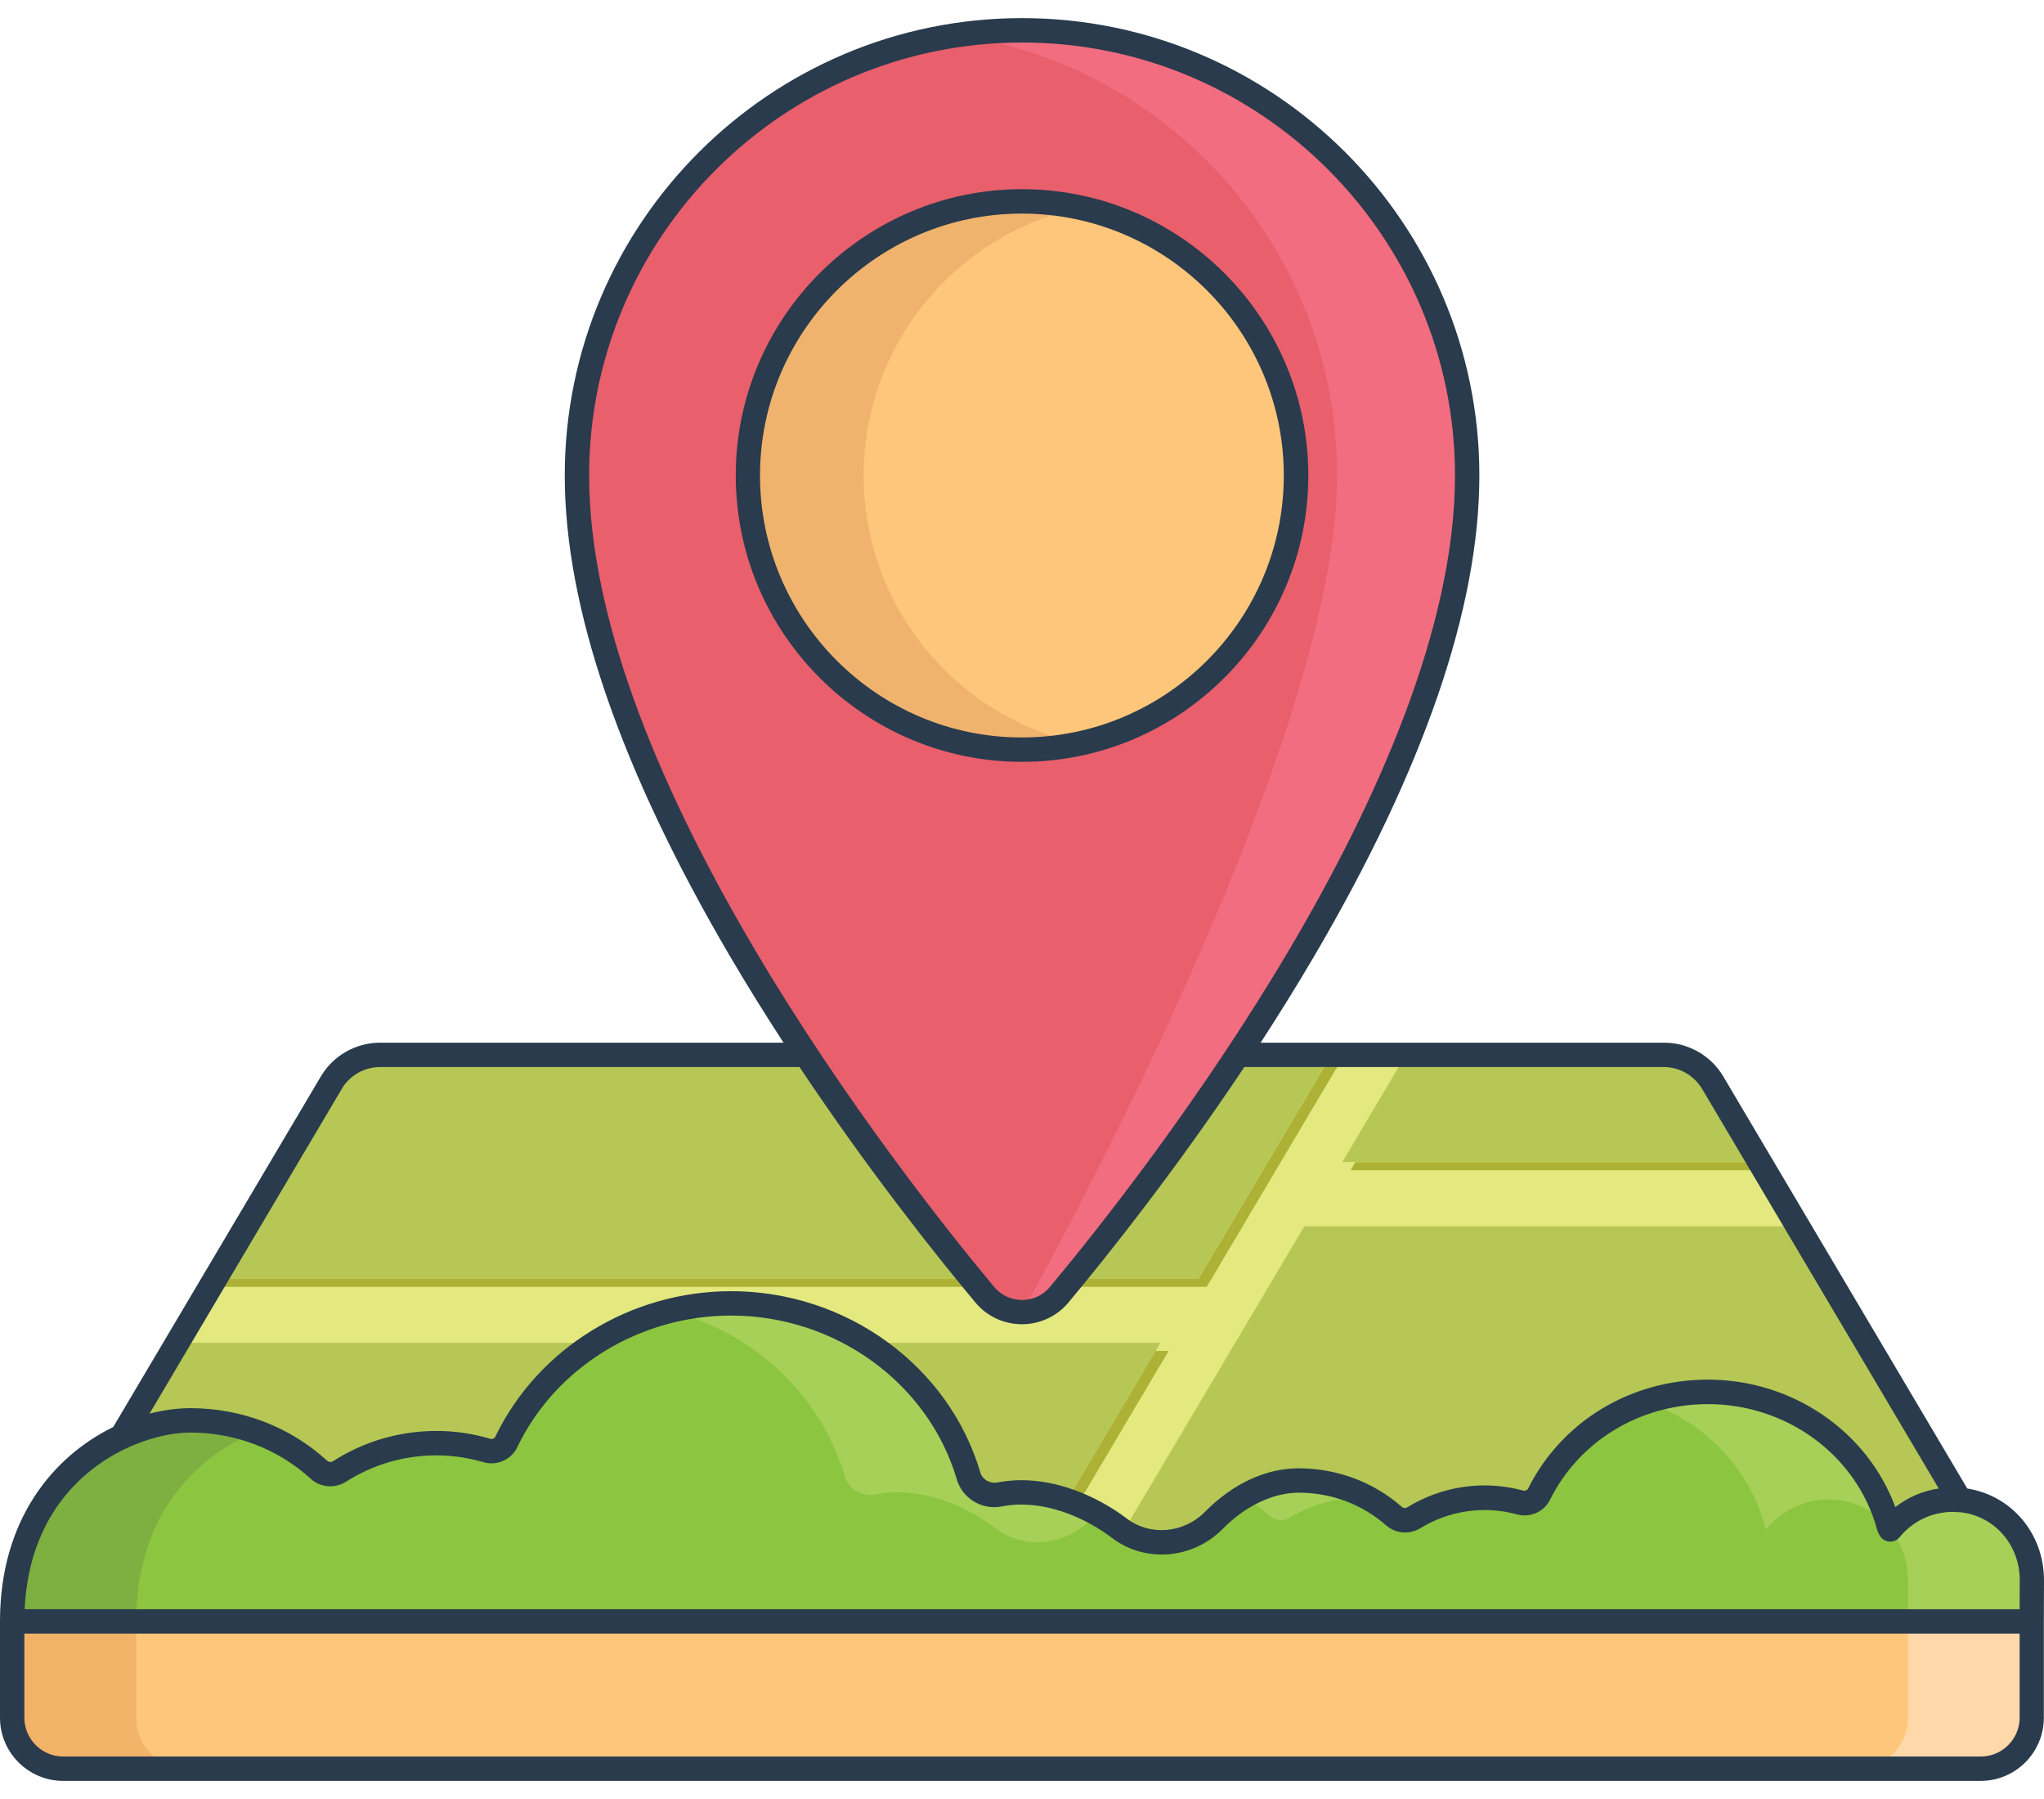 <svg width="50" height="44" viewBox="0 0 50 44" fill="none" xmlns="http://www.w3.org/2000/svg">
<path d="M0.301 39.655H49.705L41.898 26.479C41.647 26.059 41.195 25.801 40.709 25.801H9.297C8.81 25.801 8.355 26.059 8.108 26.479L0.301 39.655Z" fill="#B6C755"/>
<path d="M24.351 39.655H26.175L31.907 29.992H43.983L43.052 28.423H32.835L34.37 25.833C34.377 25.823 34.384 25.808 34.388 25.798H32.564L29.318 31.273H5.265L4.334 32.843H28.387L24.365 39.62C24.361 39.63 24.358 39.645 24.351 39.655Z" fill="#E3E87F"/>
<path d="M28.587 33.041H28.269L24.367 39.62C24.36 39.63 24.353 39.645 24.35 39.655H24.664L28.587 33.041Z" fill="#ADB236"/>
<path d="M33.035 28.623H43.167L43.051 28.426H33.152L33.035 28.623Z" fill="#ADB236"/>
<path d="M32.884 25.801H32.567L29.321 31.273H5.265L5.148 31.474H29.519L32.884 25.801Z" fill="#ADB236"/>
<path d="M0.301 39.655V42.012C0.301 42.7 0.858 43.261 1.55 43.261H48.456C49.144 43.261 49.705 42.703 49.705 42.012V39.655H0.301Z" fill="#FEC67A"/>
<path d="M49.705 38.65C49.705 37.559 48.859 36.678 47.769 36.678C47.151 36.678 46.601 36.96 46.241 37.404C46.227 37.376 46.213 37.348 46.206 37.319C45.691 35.436 43.913 34.042 41.785 34.042C39.958 34.042 38.392 35.069 37.651 36.547C37.57 36.713 37.372 36.794 37.185 36.745C36.913 36.67 36.628 36.628 36.328 36.628C35.686 36.628 35.086 36.808 34.581 37.118C34.433 37.21 34.236 37.196 34.105 37.08C33.491 36.536 32.673 36.205 31.77 36.205C31.078 36.205 30.331 36.536 29.695 37.178C29.085 37.799 28.087 37.905 27.388 37.376C26.637 36.808 25.765 36.494 24.986 36.494C24.802 36.494 24.626 36.512 24.457 36.547C24.122 36.614 23.79 36.413 23.698 36.099C22.982 33.661 20.661 31.873 17.888 31.873C15.443 31.873 13.348 33.263 12.391 35.259C12.307 35.436 12.102 35.527 11.912 35.471C11.524 35.358 11.114 35.291 10.688 35.291C9.809 35.291 8.994 35.545 8.317 35.983C8.158 36.085 7.946 36.067 7.809 35.94C6.99 35.192 5.886 34.734 4.665 34.734C3.007 34.734 0.309 36.131 0.309 39.651H49.712L49.705 38.65Z" fill="#8CC540"/>
<path d="M6.277 35.023C5.772 34.84 5.229 34.737 4.658 34.737C3 34.737 0.301 36.134 0.301 39.655H3.331C3.331 37.034 4.827 35.591 6.277 35.023Z" fill="#7EAF41"/>
<path d="M46.671 39.655V42.012C46.671 42.7 46.113 43.261 45.422 43.261H48.452C49.14 43.261 49.701 42.703 49.701 42.012V39.655H46.671Z" fill="#FFD8A9"/>
<path d="M43.171 37.316C43.178 37.348 43.192 37.376 43.206 37.401C43.57 36.957 44.12 36.674 44.734 36.674C45.344 36.674 45.877 36.953 46.23 37.387C46.219 37.366 46.208 37.341 46.201 37.316C45.686 35.433 43.908 34.039 41.781 34.039C41.248 34.039 40.74 34.127 40.268 34.286C41.686 34.766 42.783 35.905 43.171 37.316Z" fill="#A6D058"/>
<path d="M31.072 37.084C31.203 37.2 31.4 37.214 31.549 37.123C32.053 36.812 32.653 36.632 33.295 36.632C33.351 36.632 33.408 36.636 33.464 36.639C32.963 36.368 32.385 36.212 31.767 36.212C31.319 36.212 30.85 36.35 30.398 36.625C30.642 36.745 30.868 36.904 31.072 37.084Z" fill="#A6D058"/>
<path d="M20.663 36.103C20.754 36.417 21.086 36.618 21.421 36.551C21.59 36.516 21.77 36.498 21.95 36.498C22.73 36.498 23.605 36.812 24.353 37.38C25.051 37.909 26.049 37.803 26.66 37.182C26.716 37.126 26.773 37.073 26.833 37.02C26.226 36.681 25.577 36.498 24.984 36.498C24.801 36.498 24.624 36.516 24.455 36.551C24.12 36.618 23.788 36.417 23.697 36.103C22.98 33.665 20.659 31.877 17.886 31.877C17.364 31.877 16.856 31.94 16.369 32.06C18.444 32.575 20.08 34.127 20.663 36.103Z" fill="#A6D058"/>
<path d="M47.768 36.678C47.15 36.678 46.604 36.96 46.24 37.401C46.512 37.74 46.671 38.177 46.671 38.65V39.655H49.701V38.65C49.705 37.56 48.858 36.678 47.768 36.678Z" fill="#A6D058"/>
<path d="M35.889 11.63C35.889 19.035 28.53 28.521 25.912 31.665C25.439 32.233 24.564 32.233 24.088 31.665C21.47 28.521 14.111 19.032 14.111 11.63C14.111 5.615 18.987 0.74 25.002 0.74C31.017 0.74 35.889 5.615 35.889 11.63Z" fill="#E95F6C"/>
<path d="M25.001 0.74C24.462 0.74 23.929 0.779 23.41 0.856C28.67 1.625 32.709 6.155 32.709 11.63C32.709 18.467 25.001 32.092 25.001 32.092C25.34 32.092 25.675 31.951 25.911 31.665C28.529 28.521 35.888 19.032 35.888 11.63C35.888 5.615 31.013 0.74 25.001 0.74Z" fill="#F26D80"/>
<path d="M25.001 18.337C28.705 18.337 31.708 15.334 31.708 11.63C31.708 7.926 28.705 4.924 25.001 4.924C21.297 4.924 18.295 7.926 18.295 11.63C18.295 15.334 21.297 18.337 25.001 18.337Z" fill="#FEC67A"/>
<path d="M21.127 11.63C21.127 8.413 23.392 5.728 26.416 5.076C25.96 4.977 25.484 4.924 24.997 4.924C21.293 4.924 18.291 7.926 18.291 11.63C18.291 15.335 21.293 18.337 24.997 18.337C25.484 18.337 25.957 18.284 26.416 18.185C23.392 17.532 21.127 14.848 21.127 11.63Z" fill="#EFB36D"/>
<path d="M3.331 39.655V42.012C3.331 42.7 3.888 43.261 4.58 43.261H1.546C0.858 43.261 0.297 42.703 0.297 42.012V39.655H3.331Z" fill="#F2B368"/>
<path d="M50 38.65C50 37.5 49.199 36.575 48.123 36.406L42.154 26.327C41.854 25.819 41.3 25.502 40.708 25.502H30.837C31.278 24.824 31.715 24.122 32.142 23.395C34.827 18.82 36.188 14.862 36.188 11.63C36.188 5.46 31.168 0.443 25.002 0.443C18.835 0.443 13.815 5.46 13.815 11.63C13.815 14.865 15.177 18.823 17.861 23.395C18.288 24.122 18.726 24.824 19.167 25.502H9.296C8.703 25.502 8.149 25.819 7.849 26.327L2.769 34.903C1.316 35.612 0 37.154 0 39.655V39.662V42.012C0 42.866 0.695 43.557 1.545 43.557H48.451C49.305 43.557 49.996 42.862 49.996 42.012V39.655C49.996 39.652 49.996 39.652 49.996 39.648L50 38.65ZM14.411 11.63C14.411 5.792 19.163 1.04 25.002 1.04C30.84 1.04 35.592 5.792 35.592 11.63C35.592 19.01 28.008 28.687 25.686 31.474C25.517 31.679 25.266 31.795 25.002 31.795C24.737 31.795 24.487 31.679 24.317 31.474C21.992 28.684 14.411 19.01 14.411 11.63ZM8.361 26.631C8.555 26.302 8.911 26.098 9.296 26.098H19.558C21.238 28.617 22.885 30.688 23.859 31.855C24.141 32.194 24.557 32.388 24.998 32.388C25.439 32.388 25.855 32.194 26.138 31.855C27.111 30.688 28.759 28.617 30.438 26.098H40.701C41.082 26.098 41.438 26.302 41.636 26.631L47.425 36.406C47.037 36.462 46.67 36.621 46.363 36.861C45.678 35.006 43.847 33.743 41.777 33.743C39.886 33.743 38.199 34.766 37.377 36.413C37.36 36.448 37.303 36.47 37.258 36.456C36.284 36.191 35.254 36.353 34.421 36.868C34.382 36.893 34.329 36.886 34.298 36.861C33.606 36.247 32.703 35.912 31.765 35.912C30.964 35.912 30.152 36.29 29.479 36.974C28.96 37.503 28.134 37.574 27.567 37.143C26.773 36.544 25.834 36.202 24.984 36.202C24.787 36.202 24.589 36.223 24.395 36.258C24.219 36.293 24.032 36.187 23.982 36.018C23.213 33.404 20.705 31.58 17.886 31.58C15.42 31.58 13.159 32.977 12.118 35.136C12.097 35.182 12.04 35.207 11.991 35.189C11.561 35.062 11.12 34.998 10.682 34.998C9.779 34.998 8.904 35.252 8.149 35.736C8.103 35.768 8.04 35.761 8.001 35.725C7.094 34.896 5.906 34.441 4.657 34.441C4.339 34.441 4.001 34.487 3.658 34.575L8.361 26.631ZM49.404 42.012C49.404 42.534 48.977 42.961 48.455 42.961H1.545C1.023 42.961 0.596 42.534 0.596 42.012V39.955H49.404V42.012ZM49.404 39.359H0.603C0.755 36.103 3.369 35.037 4.657 35.037C5.757 35.037 6.802 35.44 7.599 36.166C7.839 36.385 8.195 36.413 8.47 36.237C9.127 35.817 9.892 35.595 10.679 35.595C11.06 35.595 11.444 35.651 11.822 35.761C12.153 35.859 12.506 35.704 12.654 35.394C13.593 33.439 15.646 32.176 17.883 32.176C20.44 32.176 22.712 33.827 23.407 36.187C23.545 36.653 24.028 36.942 24.511 36.844C24.667 36.812 24.825 36.798 24.984 36.798C25.707 36.798 26.519 37.098 27.21 37.62C28.018 38.23 29.179 38.135 29.909 37.394C30.463 36.833 31.14 36.508 31.772 36.508C32.565 36.508 33.328 36.794 33.91 37.309C34.139 37.51 34.477 37.538 34.739 37.38C35.43 36.953 36.291 36.815 37.106 37.038C37.43 37.126 37.769 36.978 37.914 36.685C38.633 35.242 40.115 34.342 41.78 34.342C43.721 34.342 45.421 35.602 45.915 37.401C45.929 37.454 45.95 37.503 45.982 37.556C46.031 37.641 46.119 37.697 46.215 37.704C46.313 37.711 46.409 37.673 46.469 37.595C46.79 37.203 47.262 36.978 47.767 36.978C47.813 36.978 47.855 36.981 47.901 36.985H47.915H47.94C48.776 37.069 49.407 37.771 49.407 38.65L49.404 39.359Z" fill="#293B4C"/>
<path d="M32.004 11.63C32.004 7.767 28.86 4.627 25.001 4.627C21.141 4.627 17.998 7.771 17.998 11.63C17.998 15.49 21.141 18.633 25.001 18.633C28.86 18.633 32.004 15.49 32.004 11.63ZM18.591 11.63C18.591 8.099 21.466 5.224 24.997 5.224C28.529 5.224 31.404 8.099 31.404 11.63C31.404 15.162 28.529 18.037 24.997 18.037C21.466 18.037 18.591 15.162 18.591 11.63Z" fill="#293B4C"/>
</svg>
